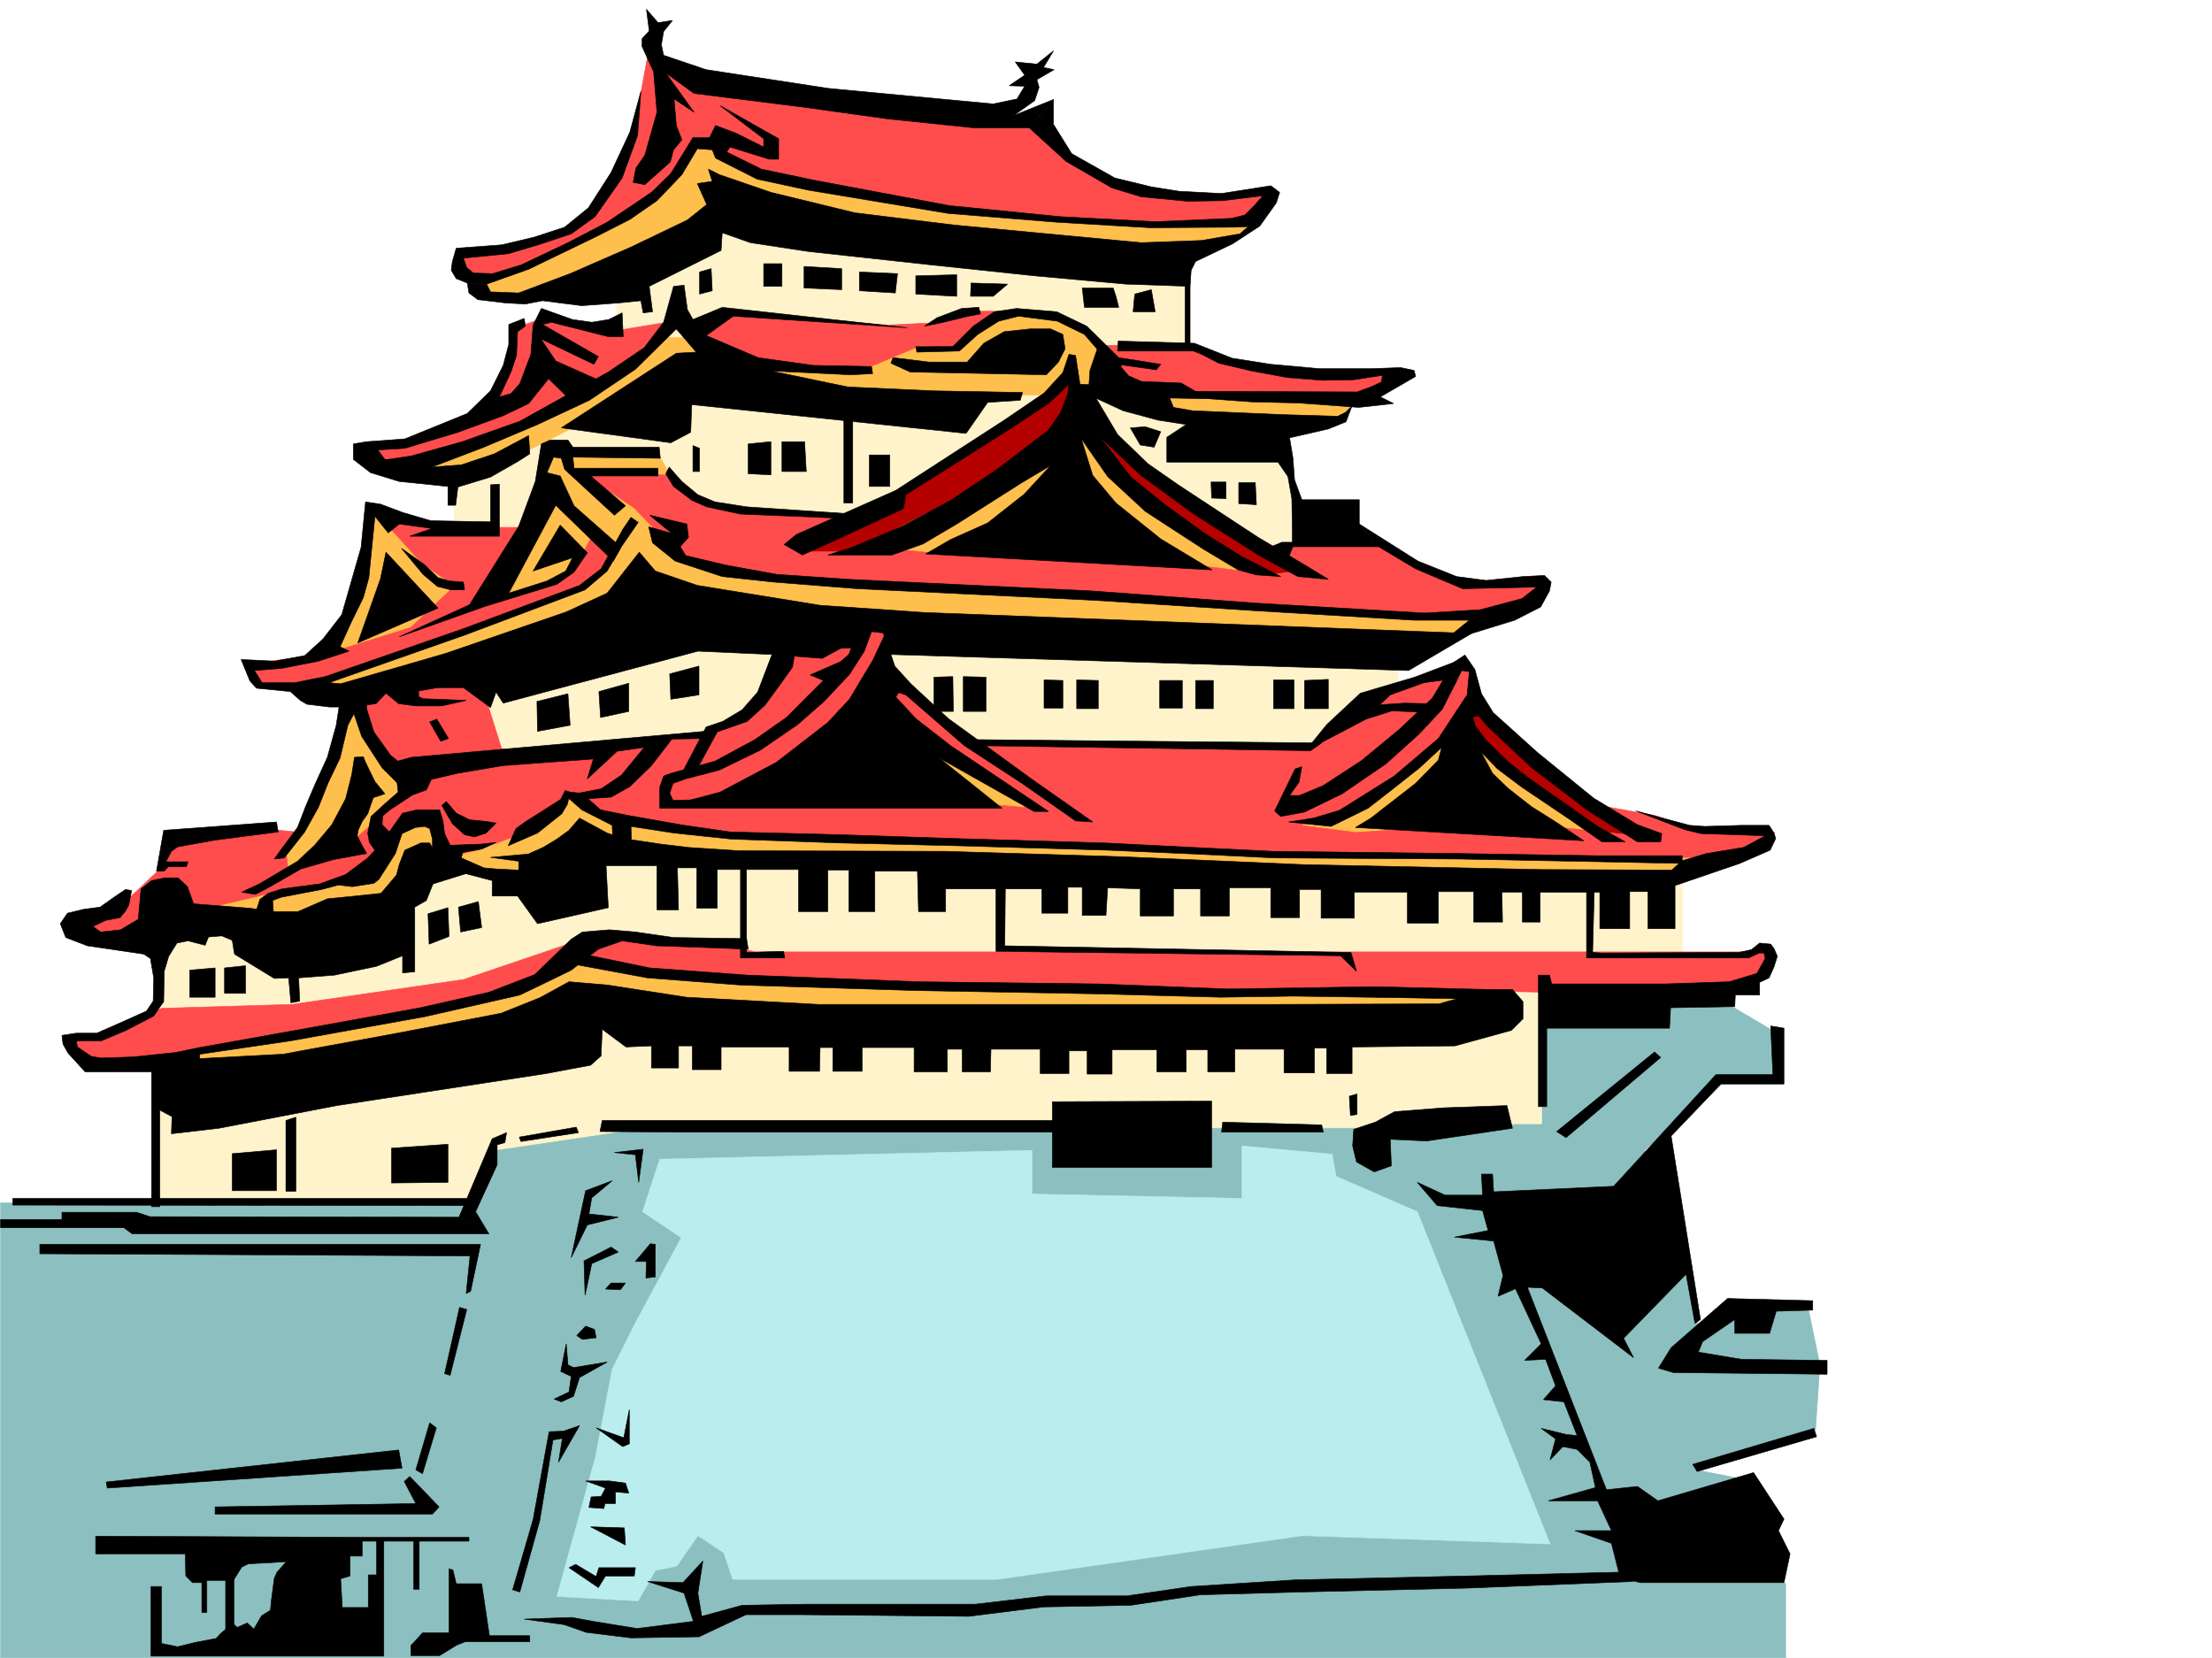 <svg xmlns="http://www.w3.org/2000/svg" width="2997.016" height="2246.297"><rect width="100%" height="100%" fill="#333333" stroke="none"/><defs><clipPath id="a"><path d="M0 0h2997v2244.137H0Zm0 0"/></clipPath><clipPath id="b"><path d="M0 1325h2466v919.137H0Zm0 0"/></clipPath><clipPath id="c"><path d="M0 1324h2467v920.137H0Zm0 0"/></clipPath></defs><path fill="#fff" d="M0 2246.297h2997.016V0H0Zm0 0"/><g clip-path="url(#a)" transform="translate(0 2.16)"><path fill="#fff" fill-rule="evenodd" stroke="#fff" stroke-linecap="square" stroke-linejoin="bevel" stroke-miterlimit="10" stroke-width=".743" d="M.742 2244.137h2995.531V-2.16H.743Zm0 0"/></g><g clip-path="url(#b)" transform="translate(0 2.16)"><path fill="#8cbfbf" fill-rule="evenodd" d="M.742 1627.684h324.453l337.16-184.239 1374.13-88.406 307.913-29.95v35.192l69.715 41.211v59.899h-75.699l-110.145 95.132 57.712 160.309 17.988 95.129 45.707-41.953 98.883-5.98 17.242 83.124-6.02 88.368-161.836 53.957 86.922 17.203-29.21 113.117 63.695 23.969v100.37H.742Zm0 0"/></g><g clip-path="url(#c)" transform="translate(0 2.16)"><path fill="none" stroke="#8cbfbf" stroke-linecap="square" stroke-linejoin="bevel" stroke-miterlimit="10" stroke-width=".743" d="M.742 1627.684h324.453l337.16-184.239 1374.13-88.406 307.913-29.95v35.192l69.715 41.211v59.899h-75.699l-110.144 95.132 57.71 160.309 17.989 95.129 45.707-41.953 98.883-5.98 17.242 83.124-6.02 88.368-161.836 53.957 86.922 17.203-29.21 113.117 63.695 23.969v100.37H.742Zm0 0"/></g><path fill="#fff3cc" fill-rule="evenodd" stroke="#fff3cc" stroke-linecap="square" stroke-linejoin="bevel" stroke-miterlimit="10" stroke-width=".743" d="M835.41 330.316v207.465L615.121 644.914v107.098l-46.45 331.8-347.64 172.274-5.98 373.758h562.687l992.008-41.953 104.902-53.176 179.82-11.965h34.45v-130.32l191.043-89.149v-148.305l-388.11-160.273 5.243-148.305-127.348-160.312-46.453-95.129-104.16-106.352-5.985-17.984V307.09l-742.507-53.918Zm0 0"/><path fill="#8cbfbf" fill-rule="evenodd" stroke="#8cbfbf" stroke-linecap="square" stroke-linejoin="bevel" stroke-miterlimit="10" stroke-width=".743" d="m673.574 1558.684-35.226 83.164v70.379l-81.641 296.613 35.188 29.992 57.71 178.254h75.66l81.68-6.02h138.61l58.457-23.968 347.636-11.965 430.059-29.207 260.758-5.985 179.824-6.02-46.453-95.089-128.129-331.844-28.465-65.14-46.453-12.004-110.144-77.145-17.243-23.968H875.88Zm0 0"/><path fill="#baeeee" fill-rule="evenodd" stroke="#baeeee" stroke-linecap="square" stroke-linejoin="bevel" stroke-miterlimit="10" stroke-width=".743" d="m893.863 1570.688-23.222 71.16 52.433 35.191-63.695 118.355-29.95 59.903-22.484 118.355-52.433 189.477 110.144 6.023 23.227-41.21 29.207-5.985 28.465-41.21 35.23 23.226 11.965 35.968h358.898l412.856-59.195 335.637 11.262-179.825-450.16-110.105-47.938-5.277-29.988-122.11-11.223v71.164l-284.726-5.984v-59.195zm0 0"/><path fill="#ffbf4c" fill-rule="evenodd" stroke="#ffbf4c" stroke-linecap="square" stroke-linejoin="bevel" stroke-miterlimit="10" stroke-width=".743" d="m255.48 1389.418 488.516-80.156 74.172-19.469 307.207 23.969 832.441-9.739 78.668 32.961-69.675 42.7-785.246 5.238-409.063-14.23-195.578 61.425-301.93 38.2-47.234-52.434zm0 0"/><path fill="#ff4c4c" fill-rule="evenodd" stroke="#ff4c4c" stroke-linecap="square" stroke-linejoin="bevel" stroke-miterlimit="10" stroke-width=".743" d="m218.766 1366.191 176.847-5.238 232.254-33.703 167.856-56.93 167.074 5.239 60.683 14.234h1348.637l23.266-4.496 8.953 14.23-32.219 32.961-176.808 14.235-209.028-4.496h-572.425l-269.75-5.243-200.036-14.23-120.625-13.492-46.449-14.973-65.219 38.2-88.406 28.464-367.89 66.668-50.95 14.23-83.906-4.495-26.98-23.97v-9.734h41.21zm0 0"/><path fill="#b50000" fill-rule="evenodd" stroke="#b50000" stroke-linecap="square" stroke-linejoin="bevel" stroke-miterlimit="10" stroke-width=".743" d="m1995.273 952.008 83.165 71.16 107.136 90.594 74.172 32.965-97.398-8.997-185.805-152.02zm0 0"/><path fill="#ffbf4c" fill-rule="evenodd" stroke="#ffbf4c" stroke-linecap="square" stroke-linejoin="bevel" stroke-miterlimit="10" stroke-width=".743" d="m376.887 1156.46 41.953-56.929 55.441-152.02h23.227l130.36 100.368 316.202-5.238 330.395-38.2 264.512 95.09 456.296-152.02-18.73 38.2 69.676 56.93 125.863 95.09 148.348 8.996-60.684 43.437-529.726-5.238-780.711-18.73-186.586-9.735-46.45 38.2-92.902-19.47-55.445 9.735-65.922 71.906-148.344 8.992-88.406-47.937 65.18-27.723zm0 0"/><path fill="#ffbf4c" fill-rule="evenodd" stroke="#ffbf4c" stroke-linecap="square" stroke-linejoin="bevel" stroke-miterlimit="10" stroke-width=".743" d="m436.824 889.84 47.196-95.133 13.488-99.625 23.226-4.496 111.63 61.426 74.171-27.723L735 638.152l13.492-32.96 14.23 4.496h125.903l27.723 47.937 149.09 80.152 399.367-161.05 265.215 204.492 288.48 38.199-23.227 27.723-56.187 23.968-734.297-23.968-372.351 5.238-292.977 95.133-107.133-9.739zm0 0"/><path fill="#ffbf4c" fill-rule="evenodd" stroke="#ffbf4c" stroke-linecap="square" stroke-linejoin="bevel" stroke-miterlimit="10" stroke-width=".743" d="m595.648 581.223 297.473-123.559 292.938-4.496 148.347-23.969 47.23-5.277 55.446 5.277 47.191 23.969 32.22 52.434 325.155 32.921-27.722 28.465-149.086 5.242-120.625-23.968-74.914-14.977-190.34 5.238-349.125-28.464-139.39 62.171-129.618 65.922h-47.191l-59.942-18.73Zm74.172-223.926 139.356-65.922L935.078 176.77l83.906 9.738 199.293 66.664 479.524 42.7-9.738 14.972-55.442 27.722-339.426-9.734-301.933-41.957L735 396.238l-74.172 4.496-14.23-9.734Zm0 0"/><path fill="#ff4c4c" fill-rule="evenodd" stroke="#ff4c4c" stroke-linecap="square" stroke-linejoin="bevel" stroke-miterlimit="10" stroke-width=".743" d="m116.129 1261.328 56.184 8.992 60.722-28.465 139.352-32.96 121.367-18.73 59.941-71.903 37.457-8.957 13.489 52.394 41.957-9.734 65.18-23.969 46.449-28.465 9.777-18.691 55.441 28.465 50.95 8.957 144.59 19.469 436.824 8.996 487.773 14.972h381.344l65.18-14.972 14.23-18.73-23.223-4.458-69.675 4.457-69.68-23.187-83.906-15.012 60.683 42.695-172.316-18.73-209.067 14.234-74.914-9.734 56.184-18.73 65.219-33.704 78.671-71.125 37.458-47.191-4.497-33.707-13.488-13.489-47.195 18.73-97.438 42.696-60.683 47.196h-455.555l-98.14-80.157-22.481 23.227 199.332 143.066-59.941-5.277-172.352-56.89 18.727-104.126 32.218-76.402h-65.18l-87.66 28.465-46.453 80.898-56.187 23.969-8.992 8.992-41.953 4.496-41.954 5.242-153.625 23.97-36.714-14.235-28.465-90.633-92.903-4.496-74.171 37.457 41.953 76.402 27.722 28.465-14.234 23.969-69.676 61.387-78.668 38.199-4.496-38.2 22.48-18.73-46.449-4.457-125.12 8.953-24.009 47.938-55.441 52.433-69.676 23.969zM792.715 643.39l66.664 44.965L917.832 749l92.16 29.988 140.094 11.223 320.7 18.73 353.66 23.223 181.304 7.469 69.68-14.973 11.257-38.203-107.171 3.754-121.368-56.93h-95.91l-40.469 19.473-26.199 22.48-95.168-12.004L1260.977 749l-73.391-7.469-51.73-44.965-125.864-3.714-47.937-4.497-51.727-44.964zm-265.254 71.16 44.219 48.68 44.222 30.735-59.195 56.148-110.144 34.485-107.137 14.976 14.976 29.95h69.676l372.39-135.56 25.454-26.234 7.508-22.445-25.496-22.48-29.95 56.183-98.921 29.953 44.222-94.39H612.148l-84.687-17.985zm964.32-246.405 120.625-2.27 60.684 26.98 74.914 6.727 114.64 6.02 24.711 5.984v12.707l-38.94 15.012-157.34-3.008-139.352-12.004-50.203-15.719zm-543.215-20.997 39.688-25.453 213.562 18.727 63.657-3.012 36.715-11.965 26.976-3.75h29.992l-62.953 50.164-48.68-3.714-74.953 31.437h-145.336l-78.668-37.457zM513.969 635.18l-14.973-30.735 47.973-2.968 112.375-40.47 12.004-27.722 20.957-49.422 5.98-39.687L735 431.43l47.977 5.98 56.93 9.738 72.687-11.964-57.711 64.398L756 557.996l-145.375 55.445-56.93 21.739zm0 0"/><path fill="#b50000" fill-rule="evenodd" stroke="#b50000" stroke-linecap="square" stroke-linejoin="bevel" stroke-miterlimit="10" stroke-width=".743" d="m1441.578 513.07-90.672 73.39-149.87 89.15-117.614 71.16h72.687l282.457-147.563 26.98-18.727 60.684 70.418 135.598 104.868 62.95 21.699 47.937-6.727-180.563-104.12-83.91-67.411-38.941-65.18-15.758-20.957zm0 0"/><path fill="#ff4c4c" fill-rule="evenodd" stroke="#ff4c4c" stroke-linecap="square" stroke-linejoin="bevel" stroke-miterlimit="10" stroke-width=".743" d="m878.11 72.648-11.965 64.438-35.23 119.84-36.716 33.703-44.965 27.684-81.64 21.742h-44.965v21.738l8.992 11.965h27.723l41.953-8.992 119.883-58.418 44.965-27.723 54.699-49.422 17.988-36.715h29.95l8.991 14.977 44.965 27.723 145.336 24.71 158.863 24.711 138.61 12.746 87.66 5.985 95.914-5.985h41.953l30.695-34.445-8.992-5.984-81.644 8.953-83.906-8.953-60.723-18.727-59.941-39.726-11.965-33.707-72.688-8.954-409.1-52.432-38.946-24.75zm0 0"/><path fill-rule="evenodd" stroke="#000" stroke-linecap="square" stroke-linejoin="bevel" stroke-miterlimit="10" stroke-width=".743" d="m875.879 12.746 3.754 29.207-9.735 10.48V62.91l15.715 34.45 4.5 54.699-16.504 58.418-11.96 17.242-3.754 19.472 15.714 2.97 34.489-30.692 4.496-16.5 11.222-13.45-7.468-19.511-3.012-35.934 26.98 17.985-38.203-53.176 38.203 27.683 149.086 18.73 113.157 15.759 115.386 11.965h76.399l33-38.204-53.957 21.739 28.465-20.25 5.984-17.95-2.973-10.476 23.227-13.492-14.234-3.012 13.488-22.48-22.48 17.984-29.247-2.969 12.746 17.945-20.957 14.235 20.957.742-10.48 17.242-32.219 6.727-222.516-20.961-166.332-25.453-57.71-19.473-3.012-14.23 3.011-17.985 12.004-14.976-19.511 2.972zm0 0"/><path fill-rule="evenodd" stroke="#000" stroke-linecap="square" stroke-linejoin="bevel" stroke-miterlimit="10" stroke-width=".743" d="M868.371 123.594 853.398 179l-25.457 54.7-30.73 47.937-32.219 26.199-41.21 13.488-44.223 10.48-61.426 4.497-5.242 17.984-1.485 11.965 6.727 11.262 14.972 5.98 26.239 1.488 56.93-20.214 89.93-43.442 47.194-23.969 36.715-25.453 33.703-35.23 20.997-35.188 20.214 1.485 4.496-16.461h-30.691l-29.992 48.68-26.235 25.453-59.94 40.468-53.177 27.723-62.953 29.95-38.941 11.964-26.239-.742-8.992-7.469-4.496-12.746 60.684-5.984 40.469-12 44.964-14.977 32.22-23.226 36.714-52.434 20.957-57.672zm0 0"/><path fill-rule="evenodd" stroke="#000" stroke-linecap="square" stroke-linejoin="bevel" stroke-miterlimit="10" stroke-width=".743" d="m960.531 187.992 8.992-17.984 27.723 10.515 37.457 18.73v-11.26l-59.156-44.927 79.41 44.926v27.723h-12.746l-53.215-16.461-4.457 6.726 47.191 23.223 71.164 14.977 183.575 34.445 150.613 14.977 128.09 6.765 103.422-4.496 17.984-4.496 12.746-12.75 11.965-13.488-54.7 6.765-47.937.743-62.207-5.98-39.687-12.005-62.207-35.933-50.207-45.707 33-38.204v33.704l24.715 39.687 58.453 32.961 49.422 12.004 37.457 5.984 57.71 3.008 66.668-10.477 12.004 8.954-4.496 14.234-22.484 31.473-33.703 1.488-114.64.742-126.606-7.469-147.606-12.004-188.812-31.437-69.715-14.973-56.188-28.465-4.496-11.261zm0 0"/><path fill-rule="evenodd" stroke="#000" stroke-linecap="square" stroke-linejoin="bevel" stroke-miterlimit="10" stroke-width=".743" d="m974.762 236.672 69.715 23.969 113.859 27.722 134.113 16.5 253.996 23.969 81.68-3.012 51.688-8.992 19.511-16.46 7.469 5.98-36.715 23.968-50.203 23.97-5.984 11.964-1.485 21.738-86.918-3.008-123.636-11.222-141.621-14.977-164.805-17.984-78.668-11.965-38.242-13.492-1.485 23.969-97.398 48.68 4.496 34.448-12.746 1.485-3.012-16.461-29.95 3.012-50.202 3.715L735 407.46l-23.223 4.496-26.941-1.484-37.496-4.496-11.965-8.993-2.27-13.492 26.239 1.488 5.238 10.516 38.203 1.488 69.715-26.238 82.383-35.933 76.441-36.715 26.235-20.957-12.746-28.465 20.214-3.012-5.238-16.46zm-131.844 187.25-17.984 8.992-23.227 3.754-26.238-3.754-41.953-14.973-11.223 22.48-3.008 39.688-14.976 39.688-12.004 13.488-15.72 4.496 15.72-33.703 7.508-22.445 1.484-32.219 10.48-7.504-1.488-10.48-20.996 8.25v26.941l-7.469 28.465-17.242 34.484-31.477 30.696-84.648 34.445-51.691 3.754-17.985 3.012v20.957l23.223 17.984 38.945 11.965 65.961 6.765v25.454h10.48l3.008-24.711 44.184-13.489 36.715-20.957 16.5-10.52-1.524-24.71-46.453 24.71-44.925 14.977-41.211 3.008-62.207-10.476-9.735-12.746 36.715-2.23 71.941-21.74 61.426-22.445 34.45-16.5 26.976-33.703 34.488 33.703 38.946-29.207-63.696-28.464-20.215-29.95 71.946 34.446 5.98-10.477L735 439.68l12.004-3.012 77.183 19.473h20.215zm0 0"/><path fill-rule="evenodd" stroke="#000" stroke-linecap="square" stroke-linejoin="bevel" stroke-miterlimit="10" stroke-width=".743" d="m912.594 387.988-13.489 48.68-26.238 34.45-48.68 32.96-119.878 66.664-77.926 27.723-69.676 19.472-41.21 5.981 57.671 13.492 82.422-31.476 72.687-30.696 70.418-32.96 62.207-41.954 55.446-54.664 26.98 31.477-26.98 1.488-155.852 101.11 148.344 20.214 26.98-14.23 1.485-37.457 371.644 38.98 29.211-41.953 44.219-3.012 2.973-10.476-120.621-2.23-116.13-5.278-104.124-21.703 107.879 5.242 29.949-1.488-1.485-9.735-79.414-1.523-74.172-10.48-70.418-29.95 36.676-26.238 236.047 15.758-251.023-27.723-39.684 16.461-7.508-13.45-4.496-32.96zm0 0"/><path fill-rule="evenodd" stroke="#000" stroke-linecap="square" stroke-linejoin="bevel" stroke-miterlimit="10" stroke-width=".743" d="m1210.027 484.605 48.72 5.98h51.69l22.481-25.452 27.723-15.719 35.23-3.754h27.723l16.46 7.508 3.008 19.473-8.992 17.945-16.5 17.246-184.316-3.754-26.2-11.965zM947.824 368.52v29.949l17.203-4.496-1.484-29.953zm195.539 197.726V681.59h12.004V558.777Zm-108.66-208.949v30.691h24.75v-30.691zm54.699 3.715v29.207l50.95 2.265V364.02zm74.958 7.508v25.453l48.68 3.011 3.01-26.238zm76.402 5.238v24.71l55.441 3.012v-29.21zm74.914 9.734-.742 17.988h30.73l19.473-16.5zm153.624 32.961h46.45l-3.754-14.973-3.754-11.261h-41.953zm68.15-17.984-2.227 23.968h29.949l-5.238-29.953zm0 0"/><path fill-rule="evenodd" stroke="#000" stroke-linecap="square" stroke-linejoin="bevel" stroke-miterlimit="10" stroke-width=".743" d="M1240.762 469.629h50.203l27.723-27.719 28.464-19.473 29.989-4.496 54.703 4.496 40.425 19.473 43.481 42.695 56.93 8.993-5.98 7.507-63.696-8.992-33.703-38.945-36.715-17.984-52.473-6.766-26.98 6.766-28.465 17.984-24.711 22.445-57.71 1.524zm85.433-53.176-23.226 1.488-33.742 12.747-16.461 11.222 25.453-5.242 33.742-8.25 16.46-2.973zm286.211-28.465v80.157h-6.765V380.48zM664.582 656.879v50.207l-80.898-1.527-38.239-11.22-29.949-11.222-20.254-3.012-5.984 61.426-26.235 91.38-25.457 32.96-24.71 22.442-40.47 7.507-45.706-2.23 11.965 29.21 8.992 9.735 45.71 4.496 6.02-12.004h-44.222l-10.477-16.46 37.457-3.012 49.461-9.735 41.21-13.488-12.003-5.984 14.977-32.961 16.5-33.703 7.468-26.98 8.25-83.126 17.985 22.48 14.976-12.003 44.223 5.984-29.992 10.516h121.406v-70.418zm0 0"/><path fill-rule="evenodd" stroke="#000" stroke-linecap="square" stroke-linejoin="bevel" stroke-miterlimit="10" stroke-width=".743" d="m522.96 748.258-7.464 35.972-30.734 86.88 108.66-47.196zm21-5.242 29.208 35.191 19.512 16.5 17.945 4.496h18.73l-1.488-10.476-19.472-1.528-14.973-4.496-18.73-17.945zm215.048-31.434-36.715 62.129L795.723 749zm0 0"/><path fill-rule="evenodd" stroke="#000" stroke-linecap="square" stroke-linejoin="bevel" stroke-miterlimit="10" stroke-width=".743" d="m832.438 698.09-67.446-62.168-4.496-14.977-10.48-1.523-8.993 20.996 17.985 4.496 18.73 40.43 63.657 56.187-10.48 18.73-77.927-75.66L689.293 803.7l51.73-16.5 25.454-13.488 11.261-21.7L795.723 749l-17.985 26.234-23.226 16.461-97.399 29.953L540.95 862.86l95.168-43.441 66.668-106.352 22.48-60.683 8.25-50.906 12.005-5.282h23.968l6.727 9.739H893.12l1.488 15.011-118.394-1.523 1.523 14.976h113.86v10.516h-91.38l47.196 40.43zm106.394-94.387v35.192h8.992v-31.438zm-36.719 38.203 10.48 17.242 24.712 18.688 20.254 8.996 45.707 9.734 125.863 5.239 27.723-5.239-144.59-9.734-43.48-6.727-23.227-9.734-21.739-17.988-17.203-19.473zm111.633-40.429v40.43l30.73 1.484v-44.926zm45.707-3.012v40.43h32.961l-2.266-40.43zm118.356 17.985v42.698h27.722V616.45zm0 0"/><path fill-rule="evenodd" stroke="#000" stroke-linecap="square" stroke-linejoin="bevel" stroke-miterlimit="10" stroke-width=".743" d="m399.367 925.027 41.211-8.25 185.805-64.398 158.824-59.156 29.246-22.485 29.207-53.176 11.223-16.5 9.773 6.766-23.261 33.703-18.73 32.18-29.95 25.492-163.36 61.426-183.539 64.398 15.72 1.489 142.362-41.176 163.32-56.184 55.446-25.457 43.48-55.441 21.739 25.453 56.93 19.512 166.332 26.937 140.875 9.738 741.73 28.465-85.394 50.203-701.301-21.738-10.477-29.207-20.254-2.23-10.48 21.699-26.977 1.488-24.71 13.488-68.192-5.238-100.41-4.496-263.73 70.418-9.735-14.977-7.508 20.957-36.715-26.976H592.68l-25.496 4.496v7.508l5.984 3.008 58.453 2.23-32.96 7.508H563.43l-23.223-3.012-17.246-14.23-13.488 14.23-33.703 4.496h-29.207l-30.735-3.754-8.992-5.238-13.488-11.965zm0 0"/><path fill-rule="evenodd" stroke="#000" stroke-linecap="square" stroke-linejoin="bevel" stroke-miterlimit="10" stroke-width=".743" d="m727.535 950.48 41.953-10.476 3.012 42.695-44.223 8.25zm83.906-13.449 40.47-11.261v38.203l-38.24 8.25zm95.914-23.968 39.688-10.516v38.98l-38.203 5.985zM460.05 953.492l-4.495 29.207-12.004 43.442-16.461 35.972-12.746 29.95-11.262 29.206-23.969 32.22-7.468 10.48 13.492-1.488 27.718-35.227 18.731-33.703 12.707-32.18 16.5-34.488 10.48-44.184 8.25-15.719L490 997.676l27.723 42.695 20.254 20.215 6.726-24.711-15.719-12.707-22.484-31.473-9.734-31.476v-13.453zm122.11 24.711 15.016 26.238 10.476-3.754-15.757-26.238zm0 0"/><path fill-rule="evenodd" stroke="#000" stroke-linecap="square" stroke-linejoin="bevel" stroke-miterlimit="10" stroke-width=".743" d="m530.469 1033.648 26.98-7.507 397.098-35.192-2.227 9.738-41.992.743-27.723 35.972-29.207 28.426-25.457 14.23-44.222 3.012-.742-8.25 31.476-5.984 27.723-18.727 30.691-37.457-36.715 5.239-40.43 37.457 8.212-26.938-122.852 8.992-61.465 10.477-35.191 8.21-6.762 14.235-18.73 6.762-13.489 8.996-17.203 11.219-9.777 8.25-.742 11.965 9.738 9.738-19.473 24.71-7.468-10.48-2.27-12.707 4.496-22.48 18.73-17.246 17.985-15.715-1.484-12.75zm0 0"/><path fill-rule="evenodd" stroke="#000" stroke-linecap="square" stroke-linejoin="bevel" stroke-miterlimit="10" stroke-width=".743" d="m598.66 1091.32 14.23 24.711 16.465 14.977 13.489 3.008 15.758-5.239 13.488-13.488-12.746-2.27-23.227-2.226-17.984-8.992-13.492-15.719zm167.074-20.215-5.98 11.965-18.73 12.004-28.465 17.945-13.489 9.739-10.52 23.222 39.727-17.203 32.961-26.234 7.508-12.746 3.754-16.461zm-285.468-44.965-3.754 23.97-8.211 32.218-18.77 35.188-23.222 27.722-23.227 21.742-51.691 30.692-23.97 11.222 18.731 3.012 22.485-12.004 38.941-22.445 44.223-12.746 44.965-8.25-6.024-10.48-6.722-13.489 1.484-8.21 5.238-11.263 7.508-10.476 3.012-8.992 4.496-12.711 15.719-5.277-6.727-8.211-6.762-8.25-12.746-26.196-2.972-7.508zm-105.649 87.622-152.844 11.261-9.734 55.407h10.48l5.239-5.985h24.75l2.23-6.722h-29.953l7.469-14.235 8.25-5.98 49.46-8.992 86.923-11.262zm671.348-226.934-19.473 50.945-20.996 23.97-26.238 15.718-22.442 7.508-31.476 59.902 18.73-2.23 27.723-50.946 40.469-14.234 23.965-21.738 22.484-30.696 14.977-20.957 4.496-26.98zm41.211-134.816 54.699-24.711 82.426-38.203 2.969-18.727 136.382-86.14 56.93-37.458 27.723-26.195-1.489 12.707-9.734 25.492-16.5 23.97-67.45 51.651-63.652 42.696-66.707 35.972-68.191 28.465-32.96 10.48h86.921l41.953-14.976 45.707-26.98 88.406-56.184 38.985-23.187-35.973 38.941-49.46 38.945-50.208 22.485-33.703 19.468 388.106 21.704-69.676-41.957-60.684-48.68-31.473-37.457-15.718-50.164 35.93 51.691 50.988 47.192 79.41 51.652 46.453 27.723 24.71 6.761 32.962 2.23-53.918-27.722-50.207-31.437-51.688-37.457-47.234-38.2-42.695-55.445 55.441 52.434 72.687 53.175 89.891 56.93 50.95 27.723 41.21 3.754-30.695-18.73-64.434-38.2-107.175-70.418-41.954-29.21-41.21-39.685-28.465-47.937-8.25-19.473-14.235-.742-5.98-38.945-8.992-1.524-8.25 24.711-25.457 27.723-53.957 36.715-146.86 95.129-134.855 59.902-16.5 13.488zm0 0"/><path fill-rule="evenodd" stroke="#000" stroke-linecap="square" stroke-linejoin="bevel" stroke-miterlimit="10" stroke-width=".743" d="m1487.285 471.117-10.516 30.73-2.23 32.962 47.195 21.703 47.192 12.746 38.242 5.98-26.238 17.246v33.704h150.613l13.45 19.472 5.28 29.95.743 44.925v14.23h-14.235l-16.5 6.766 26.238 11.965 5.239-12.707h116.129l-26.239-30.734v-32.961h-77.886l-9.774-26.938-2.23-29.992-4.496-26.937 52.433-12.004 24.008-9.739 8.211-21.699-8.992 8.992-10.48 5.243-75.66-2.27-121.403-5.238-25.457-4.496-5.238-12.711 41.953.746 26.98-2.27-33.742-7.468-19.473-11.262-53.957-2.227-17.207-7.508-9.734-11.222-2.266-8.25zm0 0"/><path fill-rule="evenodd" stroke="#000" stroke-linecap="square" stroke-linejoin="bevel" stroke-miterlimit="10" stroke-width=".743" d="m1619.875 530.313 218.8.742 18.731-6.762 14.235-6.727 1.484-8.992-38.945 5.98-41.954.786-47.976-3.754-48.68-8.996-44.222-10.477-23.223-12.004-11.223-4.496h-102.675l.78-13.488 103.38 3.008 50.949 20.215 52.433 8.25 66.704 5.984h68.191l41.211-1.488 17.984 3.754 2.23 8.21-47.937 27.723 17.95 8.992-47.196 5.243-81.64-5.985-62.954-1.484-94.425-6.766zm-88.406 49.421 13.488 23.227 18.73 2.973 8.993-20.957-20.957-6.727zm109.402 73.391.742 21.742 19.473.742v-22.484zm37.457.746v28.465l23.969 1.523-1.484-29.988zM170.086 1205.18l-16.5 11.222-17.988 12.746-22.442 2.973-21.742 5.238-9.734 14.23 7.468 18.731 29.247 11.223 76.402 11.258 8.992 5.984 4.496 26.234-.742 31.438 14.23.742.747-41.172 6.02-20.254 11.222-17.945 14.976-3.012 23.223 5.985 4.496-11.223 17.988-1.488 14.23 5.984 3.012 18.727 53.958 32.965 19.472-.747 2.973 33.708 12.004-2.27-1.489-31.438 48.68-3.753 56.969-12.004 35.191-14.23v23.226l16.5-1.488v-87.622l15.72-8.992 8.991-22.484 45.707-14.23 4.496-10.481-29.949-13.488-18.73-6.727-6.02-10.52h-11.965l-21.738 9.739-7.508 19.512-3.715 14.191-20.996 24.75-35.23 3.715-37.457 3.754-39.688 17.242h-32.218l-33-4.496-76.403-5.98-8.25-23.227-12.746-12.004h-17.984l-17.95 3.754-14.269 11.222-3.715 41.211-24.008 14.23-26.941 3.013-10.516-7.508 17.242-8.25 19.473-3.715 7.508-8.992 4.496-8.25 3.754-19.473zm0 0"/><path fill-rule="evenodd" stroke="#000" stroke-linecap="square" stroke-linejoin="bevel" stroke-miterlimit="10" stroke-width=".743" d="m346.895 1235.129 5.238-16.5 11.262-8.211 18.73-6.02 50.945-6.726 35.23-12.746 29.95-22.446 9.738-10.515 19.473-24.711 17.984-25.453 19.512-4.5h30.691l4.497 14.976 2.269 17.242 7.469 15.72 41.953-1.485 20.254-2.27-19.473 8.996-25.492 4.496-2.23 7.504 30.695 13.454 16.5 1.523-5.238 15.719-48.72-12.746-32.218-22.446v-20.996l-3.754-14.23-6.726-2.973-12.746 1.484-17.985 8.25-8.992 26.942-22.484 35.23-6.727 5.239-29.207 4.496-18.766-2.27-22.445 6.024-54.7 10.48-12.003 4.496 1.484 21.7zm0 0"/><path fill-rule="evenodd" stroke="#000" stroke-linecap="square" stroke-linejoin="bevel" stroke-miterlimit="10" stroke-width=".743" d="m672.09 1177.457-5.238 15.719v20.957h34.445l26.98 37.457 95.91-21.7-3.007-56.93h68.933v59.903h29.207l-1.488-56.93h26.238v54.7h27.723v-52.434h110.145v56.93h39.683v-56.188h28.465v56.188h35.23v-54.7h57.711l1.489 54.7h36.715v-53.918l-1.489-27.723-278.742-.742-68.191-4.496-37.457-4.496-50.204-7.508-22.484-7.469-37.457-20.254-14.234 16.5-16.461 11.965-18.727 11.262-20.254 8.992-50.949 4.457 38.203 5.282v11.96zm528.203-320.582-17.988 38.203-31.434 52.434-29.25 31.433-69.676 53.961-76.398 40.43-39.727 10.477-23.968.742-4.497-9.735 4.497-13.449 17.203-6.023 45.707-11.965 55.445-26.977 50.203-34.449 35.973-31.477 34.488-36.675 20.215-31.473 11.219-30.695-19.469.742-12.75 34.45-11.219 9.733-41.21 17.989 17.984 7.465-25.493 25.496-24.71 24.71-42.7 29.95-53.957 29.207-59.941 16.5-9.735 3.715-5.242 15.015v28.465h463.766l-85.395-68.191 128.875 72.648h19.473l-132.629-89.11-47.191-36.714-26.98-29.207 3.753-5.984 9.734 3.011 79.415 68.895 80.195 52.433 70.418 49.422 23.227 1.485-83.169-58.414-112.374-81.641-50.946-47.191-21.738-23.97-5.242-15.718zm0 0"/><path fill-rule="evenodd" stroke="#000" stroke-linecap="square" stroke-linejoin="bevel" stroke-miterlimit="10" stroke-width=".743" d="M1265.473 917.559v46.414h26.234l-.742-47.196zm39.722-.782v47.196h30.735v-46.414Zm16.505 85.395 469.003 4.496-14.976 10.48-446.563-6.726zm92.898-80.899v38.204h25.457v-37.461zm44.183 0v38.946h29.246v-38.203zm112.414.743v37.46h30.692v-37.46zm48.68 0v38.203h24.008v-38.203zm105.648-.743v38.946h27.72v-38.946zm41.954.743v38.203h32.218V920.53zM880.375 698.09l29.953 24.715-31.437-8.996 5.238 21.742 30.695 24.71 63.692 20.958 69.675 7.508 113.157 8.953 322.183 15.757 219.508 14.231 212.82 12.707h74.918l-27.722 22.484 30.695-4.496 58.453-17.988 35.23-17.945 11.962-21.739 2.27-11.964-8.993-8.997-29.207 1.489-50.207 5.238-39.723-5.238-52.433-20.957-79.454-50.207 26.239 30.734 50.203 29.95 63.695 26.94 100.406-2.23-20.253 15.719-56.188 14.977-75.656 4.496-228.54-13.45-222.519-16.5-328.949-15.718-98.14-6.766L982.27 765.5l-53.215-12.746-7.47-11.965 11.224-12.746-2.23-17.988zm874.395 343.77-27.723 56.93 8.21 7.507 32.22-5.984 50.945-24.75 59.2-40.43 44.964-40.43L1954.063 961l17.984-35.23 8.21-17.204 10.52 1.485-3.011 31.476-38.946 59.16-59.937 50.907-74.172 46.453-35.23 10.476-33.704 5.239 57.672 6.023 50.203-24.71 33.704-26.239 35.972-28.465 29.992-27.719-4.5 17.243-30.73 31.476-60.684 47.152-20.996 12.747 309.438 17.988-36.715-24.711-34.45-21.742-31.472-24.711-20.957-20.215-15.758-29.207 22.48 23.187 32.961 24.75 62.211 41.914 46.45 32.22h31.476l-37.5-20.958-32.96-23.226-62.169-43.438-26.234-21-29.211-28.465-14.973-19.468-3.754-12.708 8.25-1.527 11.965 14.235 59.942 56.183 75.695 57.676 67.41 42.695h31.473l1.488-11.222-32.96-12.004-59.2-35.93-75.656-61.426-60.684-54.664-15.758-25.492-8.992-32.961-13.492-19.473-14.973 9.735-29.21 48.68-44.22 41.956-51.69 42.696-51.692 33.703-32.219 13.492h-13.488l12.746-17.988 3.754-20.957zm0 0"/><path fill-rule="evenodd" stroke="#000" stroke-linecap="square" stroke-linejoin="bevel" stroke-miterlimit="10" stroke-width=".743" d="m1972.047 896.562-55.441 20.997-73.43 21.703-45.711 42.695-28.465 35.191 53.176-27.683 28.465-15.016 35.23-11.219 51.691 2.266 1.524-12.004-35.973-.742-33.742 2.23 14.27-13.453 45.672-16.5 33.742-4.496zm-692.305 256.926 243.477 7.469 241.285 10.52 322.184 6.722v71.164h-24.008v-40.469h-27.72l.782 40.47h-38.984v-41.212h-47.938v42.696h-41.953v-41.953h-71.941v35.23h-44.969v-38.945h-29.207v38.199h-38.98v-40.469h-56.188v38.203h-38.945v-36.715h-36.715v36.715h-44.965v-36.715l-44.223-1.488-2.226 37.461h-32.219v-38.203h-19.473v35.191h-35.226v-32.96h-136.344zm0 0"/><path fill-rule="evenodd" stroke="#000" stroke-linecap="square" stroke-linejoin="bevel" stroke-miterlimit="10" stroke-width=".743" d="m2086.688 1178.2 178.296.741 14.235-12.746 32.96-9.734 50.204-8.211 29.246-15.758-40.469-1.484-46.45-1.489-21.737-5.238-66.668-25.492 72.648 19.473 20.254 1.523 51.691-1.523h35.97l6.726 10.515 2.27 7.47-7.509 15.718-41.21 17.984-87.665 29.953v58.453h-36.714v-50.203h-24.711v50.203h-40.469v-49.46h-84.652zm0 0"/><path fill-rule="evenodd" stroke="#000" stroke-linecap="square" stroke-linejoin="bevel" stroke-miterlimit="10" stroke-width=".743" d="M2149.602 1206.664v91.379h219.547l14.23-6.727h6.726l1.524 7.47-11.262 20.214-37.457 11.262-87.66 2.969h-152.844l-3.011-11.965h-14.973v178.257h11.262v-106.351h166.328l1.488-27.723 86.918-1.484.742-15.758h32.961v-17.203l12.746-5.984 6.727-15.012 4.496-14.234-4.496-10.477-4.496-5.984-14.977-1.485-11.219 8.992-17.246 3.715-185.8.781-12.005-.78 2.227-85.356zM768.746 1080.059l19.473 17.242 41.21 20.96.743 15.755 25.492 8.21-.781-22.44 58.453 8.991 77.926 8.211 146.86 5.239 158.823 3.753 203.047 5.985 119.883 5.277 106.39 5.238 250.278 1.489 194.055 3.754 108.62 2.226v-10.476h-114.644l-189.554-3.012-250.985-2.973-107.133-5.238-119.136-6.023-200.82-5.98-159.567-5.24-148.383-3.753-66.668-9.738-71.941-12.707-36.715-7.508-25.453-22.48-15.719-1.485zm-511.742 234.445v36.715h34.45v-39.688zm47.196-2.973v34.45h28.464v-37.461zm-96.657 44.926-8.992 13.488-36.715 16.461-30.734 13.492h-27.723l-19.469 3.008 1.524 11.965 6.726 12.004 23.223 25.457h89.93v182.75h11.222v-134.07l53.957-66.668v-14.973l-32.96 6.762-56.97 5.984-43.437 1.485-13.492-2.23-18.727-12.747-1.527-8.25h33.746l33.703-14.23 37.457-19.473 13.488-19.473zm0 0"/><path fill-rule="evenodd" stroke="#000" stroke-linecap="square" stroke-linejoin="bevel" stroke-miterlimit="10" stroke-width=".743" d="m270.492 1434.344 113.117-5.98 158.864-29.208 136.343-26.199 52.473-20.996 39.684-21.7 52.472 4.497 106.39 16.46 179.04 9.735h606.91l233.781-.742 68.934-19.473h30.691l14.274 16.461v23.227l-15.758 15.719-76.402 20.996-139.39 1.484v35.973h-34.45v-34.485h-16.5v33.703h-41.211v-32.18h-66.664v30.696h-36.715v-29.953h-29.207v29.953h-39.727v-29.953h-60.683v32.96h-33.742v-31.472h-24.711v30.73h-38.946v-32.96h-66.703l-.746 30.695h-38.2v-30.695h-20.253v30.695h-44.926v-32.96h-70.457v32.214h-39.687v-32.215h-17.242l-.743 32.215h-41.21v-32.961h-92.16v30.734h-38.985v-32.218H919.32v29.949h-36.715v-29.95l-34.449 1.485-32.218-23.969-1.485 35.973-14.234 12.707-59.938 11.262-283.984 43.441-159.606 30.692-64.437 7.507.781-23.222-20.996-11.262zm0 0"/><path fill-rule="evenodd" stroke="#000" stroke-linecap="square" stroke-linejoin="bevel" stroke-miterlimit="10" stroke-width=".743" d="m1011.477 1271.805-98.883-1.485-51.692-7.468-35.226-3.012-36.715 3.012-14.977 9.734-49.46 47.937-62.169 23.97-92.941 20.956-140.098 25.457-158.824 28.465-15.012 11.258 137.868-20.254 182.828-32.96 128.133-29.208 38.941-18.73 30.734-14.973 36.715-28.465 32.219-11.223 46.45 6.727 124.378 4.496zm0 0"/><path fill-rule="evenodd" stroke="#000" stroke-linecap="square" stroke-linejoin="bevel" stroke-miterlimit="10" stroke-width=".743" d="M1003.266 1178.2v119.843h59.941l-1.523-8.992-50.207 1.484v-119.058zm-209.809 115.347 86.918 17.984 131.887 9.735 232.254 8.996 245.742 2.969 172.351 6.765 201.524-3.012 154.367 3.754-31.477 12.707-84.652-1.484-150.613-2.23-98.14 1.488-163.36-4.496-247.23-4.496-239.016-7.47-126.649-9.737-109.36-20.254zm555.961-93.645v89.149l466.777 5.98 21.739 20.996-7.508-25.492-469.043-8.992.742-79.375zm-769.488 38.2 1.488 41.21 26.977-10.476-1.485-38.945zm41.215-8.954 2.968 33.704 28.504-6.02-4.496-35.191zM314.676 1563.18v50.203h59.941v-55.442zm72.687-44.926v95.871h13.489v-100.367zm143.106 37.457v47.195l76.441-.785v-51.648zm136.383-12.746-44.965 106.351 40.468 22.485-17.988-29.953 29.207-63.692v-26.941l10.48-3.012 2.27-13.488zm0 0"/><path fill-rule="evenodd" stroke="#000" stroke-linecap="square" stroke-linejoin="bevel" stroke-miterlimit="10" stroke-width=".743" d="M642.102 1623.863H17.242v8.992l619.617.743zm-20.215 25.453-418.84-.742-17.988-5.984H83.91v9.738H.742v11.219h167.074l11.262 8.254h483.277zm29.207 36.715H53.957v12.746l582.902 2.973-5.238 50.945 5.984-3.007zm-28.465 85.395-20.215 89.851 7.469 2.27 22.48-89.149zm-40.469 156.515-18.73 63.696 8.996 5.238 18.726-62.168zm-41.953 36.715-396.36 43.442 1.528 8.25 399.328-26.98zm7.503 42.699 15.72 29.95-271.977 4.496v9.738h294.461l8.992-9.738-39.726-41.172zm-418.093 84.653v13.449h121.367l.782 29.988 8.992 8.996h12.707v40.426h6.765v-43.437h35.973l11.219-17.989 8.996-4.496 29.207-1.484 22.48-1.484-12.746 14.23-3.714 8.211-3.754 28.465-1.524 14.976-11.965 7.508-10.48 17.985-8.992-8.25-13.489 5.98-6.023-5.238-16.461 13.488-5.98 6.727-27.723 5.238-24.75 6.023-21.738-4.496v-77.144H204.53v94.347h315.461V2084.5l-9.738.742v48.68h-11.258v44.223h-35.191l-2.27-38.985 12.746-3.715v-26.976h16.461v-25.457l-361.125-1.524zm0 0"/><path fill-rule="evenodd" stroke="#000" stroke-linecap="square" stroke-linejoin="bevel" stroke-miterlimit="10" stroke-width=".743" d="M305.684 2138.418v77.144h11.261v-86.878zm185.058-55.406h144.633v5.242h-146.86Zm0 0"/><path fill-rule="evenodd" stroke="#000" stroke-linecap="square" stroke-linejoin="bevel" stroke-miterlimit="10" stroke-width=".743" d="M560.46 2088.254v65.14h7.466v-66.628zm47.935 37.456v86.88h-35.97l-15.718 17.207v13.488h38.941l23.227-14.234 11.262-4.496h87.66v-8.211h-54.7l-10.48-70.418h-34.484l-4.496-18.73zm95.171-584.976 77.145-13.488 3.008 7.469-77.926 12.004zm112.372-22.48h612.894v15.719H925.34l-112.41-.746zm-22.481 95.129-19.473 90.633 21.739-44.22 41.957-10.48-39.727-4.496 3.754-21.699 27.723-23.226zm38.981-51.692 28.464 3.012 4.496 37.418 5.985-44.926zm-4.497 128.094-36.714 18.73 1.488 46.41 8.992-42.698 35.973-15.715zm53.176-4.495-20.215 23.968h14.977l-.742 22.441 12.746-1.484v-44.184zm-53.176 53.175-7.507 8.25 20.214.742 6.766-8.992zm-34.484 58.414-12.004 12.746 7.508 5.242 18.726-2.27-2.226-11.222zm-26.238 23.969-7.465 37.457 14.23 6.726-3.011 20.996-20.215 9.735 9.738 3.715 16.5-7.465 8.211-25.457 37.457-20.996-45.668 7.507-7.508-3.753zm17.988 110.847-21.703 7.508-19.508.742-21.703 119.102-27.719 95.129 9.735 2.972 26.98-96.617 17.945-109.363 12.746-2.227-5.238 32.215zm22.48 3.012 35.973 25.453 8.992-3.754v-46.41l-7.504 38.2zm-14.23 71.906 26.977 9.735-5.98 11.222-13.49.743-3.01 14.234 20.214 1.523 1.523-6.765h14.235v-15.72l17.984 1.49-4.496-13.493-21.738-2.969zm6.762 62.168 45.672 1.485 1.523 23.226zm-20.25 50.907 27.718 16.503 3.754-12.003h49.461l-1.523 11.257h-38.945l-9.735 15.72-39.726-26.978zm0 0"/><path fill-rule="evenodd" stroke="#000" stroke-linecap="square" stroke-linejoin="bevel" stroke-miterlimit="10" stroke-width=".743" d="M1425.82 1492.8v89.106h215.793v-89.89zm230.77 27.68-1.488 13.493h137.867l-2.266-9.739zm171.57-35.187 1.524 26.195 8.992-1.484v-27.723zm213.563 12.747-84.692 2.972-67.406 5.238-26.234 14.23-29.211 9.739-1.524 22.48 5.278 21.742 23.968 13.45 23.227-8.211-1.488-35.973 49.425 2.27 116.125-17.247zm200.035-72.65-132.625 107.837 12.746 8.253 128.129-108.62zm0 0"/><path fill-rule="evenodd" stroke="#000" stroke-linecap="square" stroke-linejoin="bevel" stroke-miterlimit="10" stroke-width=".743" d="m2399.098 1390.16 3.011 65.926h-77.183l-138.61 151.277-162.578 7.508-1.484-23.969h-15.016l1.524 28.465h-50.946l-37.5-17.246 26.98 31.477 61.466 6.726 7.469 26.977-45.708 8.996 53.215 5.238 12.746 46.45-6.765 28.464 29.25-12.746 30.691 1.488 123.633 94.387-13.488-26.238 84.652-86.88 12.004 66.665 7.508-5.238-39.727-248.676 67.446-70.379h85.394v-75.66zm56.968 372.274-115.382-3.012-76.442 66.664-17.242 27.723 20.254 5.984 208.285 2.266v-18.727l-116.129-1.527-58.453-9.735 5.98-14.234 43.48-29.95v18.731h47.196l8.993-29.953 49.46-1.484zm1.484 173.016-164.1 48.679 6.023 9.738 161.832-47.195zm0 0"/><path fill-rule="evenodd" stroke="#000" stroke-linecap="square" stroke-linejoin="bevel" stroke-miterlimit="10" stroke-width=".743" d="m2051.461 1742.219 36.715 78.629-22.485 22.484 28.465-1.527 13.489 35.972-16.461 18.73 27.722 2.97 17.95 45.71-14.977-1.488-33.703-8.25 19.469 14.235-7.504 28.464 17.242-17.988 19.473 3.754 17.242 17.242 7.507 34.45-63.695 17.945h66.664l18.77 40.469h-49.461l49.46 17.203 11.966 47.195 27.722 6.023h194.051l8.25-38.984-15.715-31.438 7.465-15.718-41.21-62.95-129.614 38.2-27.723-19.469-41.957 4.496-110.887-283.867zm0 0"/><path fill-rule="evenodd" stroke="#000" stroke-linecap="square" stroke-linejoin="bevel" stroke-miterlimit="10" stroke-width=".743" d="m710.29 2193.863 64.437-2.27 28.464 5.278 59.942 9.738 76.441-9.738-12.746-38.2-49.465-15.757 47.977 1.527 26.98-29.25-6.765 43.48 5.238 31.438 54.703-14.976 86.918-1.485H1321.7l95.871-11.261h109.403l86.918-12.707 140.878-8.992 232.254-5.243 209.028-5.238 16.5 12.707-225.528 8.992-224.042 5.242-136.344 3.754-94.426 14.23-118.355 2.231-101.153 12.746-226.27-2.23h-75.699l-63.691 29.953-92.16 1.484-60.684-7.468-29.949-10.516zm0 0"/></svg>
